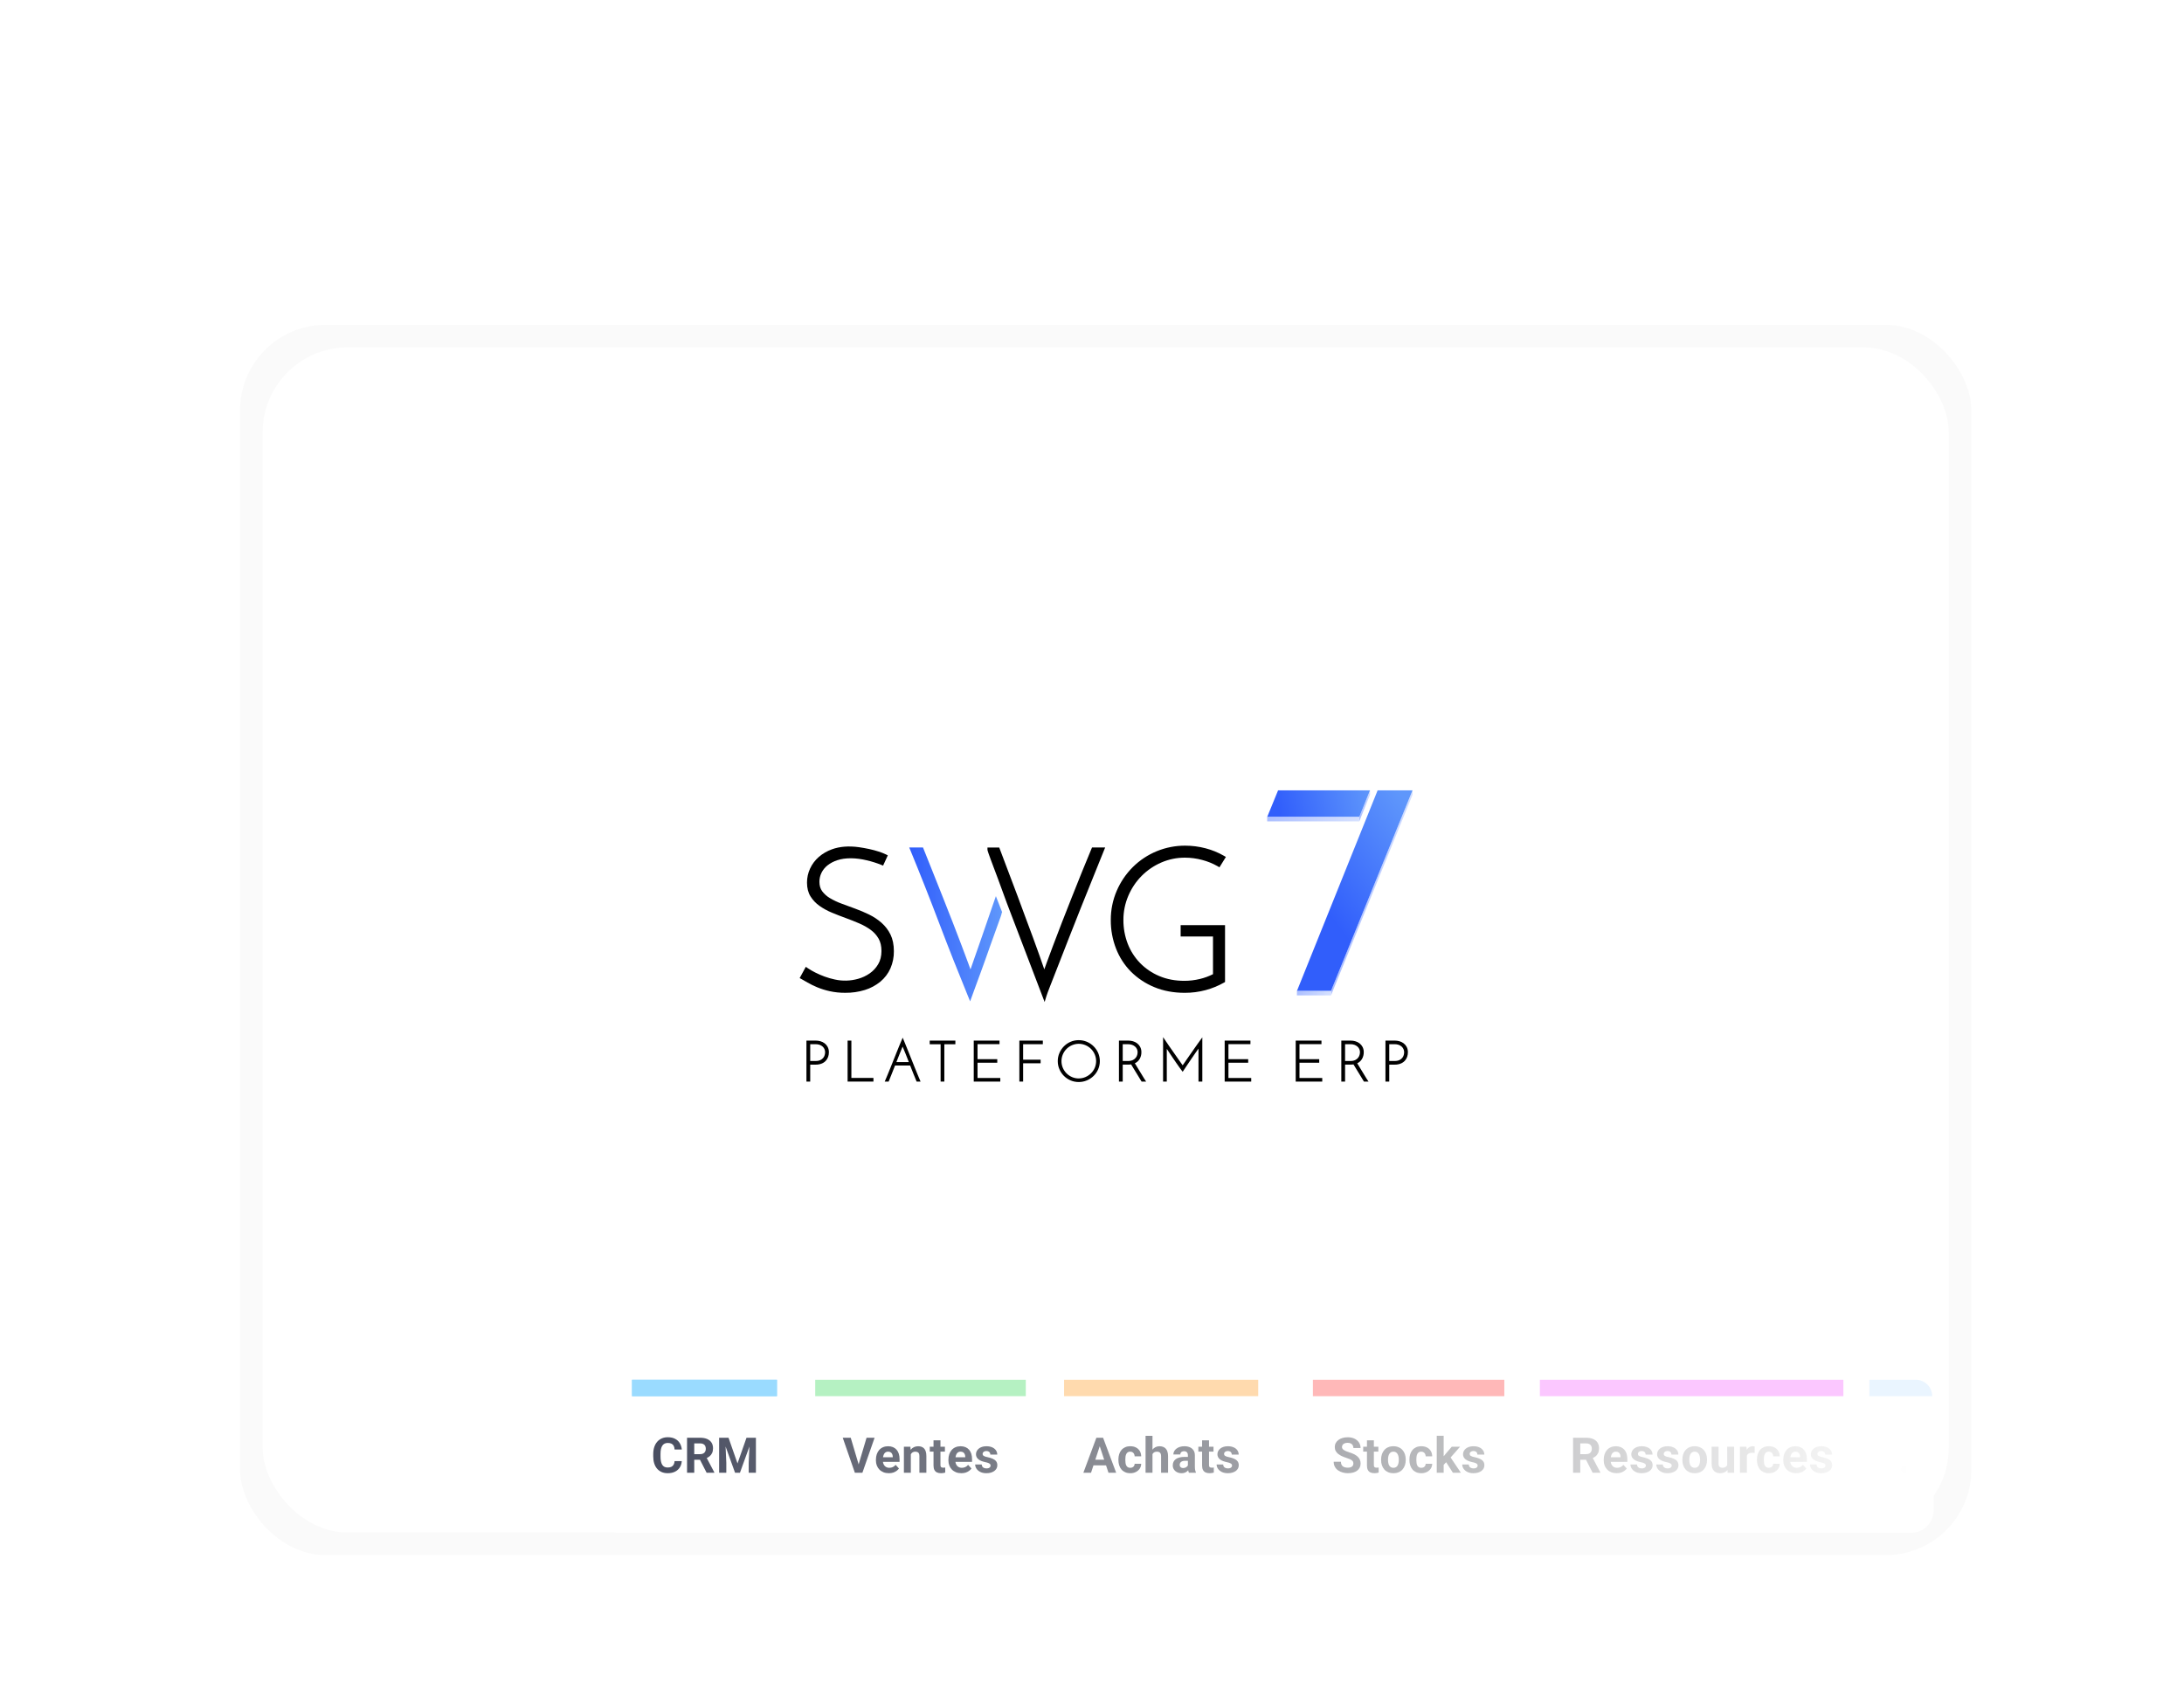 <svg width="772" height="595" viewBox="0 0 772 595" fill="none" xmlns="http://www.w3.org/2000/svg">
<g filter="url(#filter0_ddddii_2543_10509)">
<rect x="80" y="30" width="612" height="435" rx="30.273" fill="#FAFAFA"/>
<rect x="88" y="38" width="596" height="419" rx="30" fill="white"/>
<rect x="206" y="403" width="472.651" height="54.128" rx="8" fill="white"/>
<rect x="218.565" y="403" width="51.228" height="5.799" fill="#9ADBFF"/>
<rect x="218.565" y="403" width="51.228" height="5.799" fill="#9ADBFF"/>
<rect opacity="0.9" x="283.325" y="403" width="74.426" height="5.799" fill="#ADF0BC"/>
<rect opacity="0.8" x="371.283" y="403" width="68.626" height="5.799" fill="#FFD19A"/>
<rect opacity="0.7" x="459.24" y="403" width="67.66" height="5.799" fill="#FF9A9A"/>
<path opacity="0.6" d="M539.465 403H646.754V408.799H539.465V403Z" fill="#F8A2FF"/>
<path opacity="0.3" d="M655.929 403H672.361C675.563 403 678.16 405.596 678.16 408.799H655.929V403Z" fill="#B9DDFF"/>
<path d="M233.606 431.763H236.146C236.095 432.595 235.865 433.334 235.458 433.98C235.055 434.625 234.492 435.129 233.767 435.492C233.048 435.854 232.181 436.036 231.168 436.036C230.375 436.036 229.664 435.9 229.035 435.628C228.407 435.35 227.869 434.954 227.421 434.439C226.979 433.923 226.642 433.3 226.41 432.57C226.178 431.839 226.062 431.021 226.062 430.114V429.256C226.062 428.35 226.181 427.532 226.419 426.801C226.662 426.065 227.008 425.439 227.455 424.924C227.908 424.409 228.449 424.012 229.078 423.735C229.706 423.457 230.409 423.318 231.185 423.318C232.215 423.318 233.085 423.505 233.793 423.879C234.506 424.253 235.058 424.768 235.449 425.425C235.846 426.082 236.083 426.83 236.163 427.668H233.614C233.586 427.169 233.487 426.748 233.317 426.402C233.147 426.051 232.889 425.788 232.544 425.612C232.204 425.431 231.751 425.34 231.185 425.34C230.76 425.34 230.389 425.419 230.072 425.578C229.754 425.737 229.488 425.977 229.273 426.3C229.058 426.623 228.896 427.031 228.789 427.523C228.687 428.01 228.636 428.583 228.636 429.239V430.114C228.636 430.754 228.684 431.318 228.78 431.805C228.877 432.286 229.024 432.694 229.222 433.028C229.426 433.357 229.687 433.606 230.004 433.776C230.326 433.94 230.714 434.022 231.168 434.022C231.7 434.022 232.139 433.937 232.484 433.767C232.83 433.598 233.093 433.345 233.274 433.011C233.461 432.677 233.572 432.261 233.606 431.763Z" fill="url(#paint0_linear_2543_10509)"/>
<path d="M238.013 423.497H242.625C243.571 423.497 244.384 423.638 245.064 423.921C245.749 424.205 246.276 424.624 246.644 425.179C247.012 425.734 247.196 426.416 247.196 427.226C247.196 427.889 247.083 428.458 246.856 428.934C246.635 429.404 246.321 429.797 245.913 430.114C245.511 430.426 245.038 430.675 244.494 430.862L243.687 431.287H239.678L239.661 429.299H242.642C243.09 429.299 243.461 429.22 243.755 429.061C244.05 428.902 244.271 428.682 244.418 428.398C244.571 428.115 244.647 427.787 244.647 427.413C244.647 427.017 244.574 426.674 244.426 426.385C244.279 426.096 244.055 425.875 243.755 425.722C243.455 425.57 243.079 425.493 242.625 425.493H240.561V435.866H238.013V423.497ZM244.928 435.866L242.107 430.352L244.8 430.335L247.655 435.747V435.866H244.928Z" fill="url(#paint1_linear_2543_10509)"/>
<path d="M250.515 423.497H252.673L255.85 432.578L259.028 423.497H261.185L256.717 435.866H254.984L250.515 423.497ZM249.352 423.497H251.501L251.892 432.349V435.866H249.352V423.497ZM260.2 423.497H262.358V435.866H259.809V432.349L260.2 423.497Z" fill="url(#paint2_linear_2543_10509)"/>
<path d="M298.555 433.283L301.469 423.497H304.307L299.999 435.866H298.131L298.555 433.283ZM295.871 423.497L298.776 433.283L299.218 435.866H297.332L293.05 423.497H295.871Z" fill="url(#paint3_linear_2543_10509)"/>
<path d="M309.359 436.036C308.646 436.036 308.006 435.922 307.439 435.696C306.873 435.464 306.391 435.144 305.995 434.736C305.604 434.328 305.304 433.855 305.095 433.317C304.885 432.773 304.78 432.196 304.78 431.584V431.244C304.78 430.548 304.879 429.911 305.078 429.333C305.276 428.755 305.559 428.254 305.927 427.829C306.301 427.405 306.754 427.079 307.286 426.852C307.819 426.62 308.419 426.504 309.087 426.504C309.739 426.504 310.316 426.612 310.82 426.827C311.324 427.042 311.746 427.348 312.086 427.744C312.432 428.141 312.692 428.616 312.868 429.172C313.043 429.721 313.131 430.333 313.131 431.006V432.026H305.825V430.395H310.727V430.208C310.727 429.868 310.665 429.565 310.54 429.299C310.421 429.027 310.24 428.812 309.996 428.653C309.753 428.495 309.441 428.415 309.062 428.415C308.739 428.415 308.461 428.486 308.229 428.628C307.997 428.769 307.807 428.968 307.66 429.222C307.518 429.477 307.411 429.777 307.337 430.123C307.269 430.463 307.235 430.837 307.235 431.244V431.584C307.235 431.952 307.286 432.292 307.388 432.604C307.496 432.915 307.646 433.184 307.838 433.411C308.037 433.637 308.275 433.813 308.552 433.937C308.835 434.062 309.155 434.124 309.512 434.124C309.954 434.124 310.364 434.039 310.744 433.869C311.129 433.694 311.46 433.43 311.738 433.079L312.927 434.371C312.735 434.648 312.471 434.914 312.137 435.169C311.809 435.424 311.412 435.634 310.948 435.798C310.483 435.956 309.954 436.036 309.359 436.036Z" fill="url(#paint4_linear_2543_10509)"/>
<path d="M317.113 428.636V435.866H314.667V426.674H316.96L317.113 428.636ZM316.756 430.947H316.094C316.094 430.267 316.182 429.656 316.357 429.112C316.533 428.563 316.779 428.095 317.096 427.71C317.413 427.32 317.79 427.022 318.226 426.818C318.668 426.609 319.161 426.504 319.704 426.504C320.135 426.504 320.528 426.566 320.885 426.691C321.242 426.816 321.548 427.014 321.803 427.286C322.063 427.557 322.261 427.917 322.397 428.364C322.539 428.812 322.61 429.358 322.61 430.004V435.866H320.146V429.996C320.146 429.588 320.089 429.271 319.976 429.044C319.863 428.818 319.696 428.659 319.475 428.568C319.26 428.472 318.993 428.424 318.676 428.424C318.348 428.424 318.062 428.489 317.818 428.619C317.58 428.75 317.382 428.931 317.224 429.163C317.071 429.39 316.955 429.656 316.875 429.962C316.796 430.267 316.756 430.596 316.756 430.947Z" fill="url(#paint5_linear_2543_10509)"/>
<path d="M329.166 426.674V428.407H323.814V426.674H329.166ZM325.139 424.406H327.586V433.096C327.586 433.362 327.62 433.566 327.688 433.708C327.761 433.85 327.869 433.949 328.01 434.005C328.152 434.056 328.33 434.082 328.546 434.082C328.699 434.082 328.834 434.076 328.953 434.065C329.078 434.048 329.183 434.031 329.268 434.014L329.276 435.815C329.067 435.883 328.84 435.937 328.597 435.976C328.353 436.016 328.084 436.036 327.79 436.036C327.252 436.036 326.781 435.948 326.379 435.772C325.983 435.591 325.677 435.302 325.462 434.906C325.247 434.509 325.139 433.988 325.139 433.343V424.406Z" fill="url(#paint6_linear_2543_10509)"/>
<path d="M334.983 436.036C334.269 436.036 333.629 435.922 333.063 435.696C332.497 435.464 332.015 435.144 331.619 434.736C331.228 434.328 330.928 433.855 330.718 433.317C330.509 432.773 330.404 432.196 330.404 431.584V431.244C330.404 430.548 330.503 429.911 330.701 429.333C330.9 428.755 331.183 428.254 331.551 427.829C331.925 427.405 332.378 427.079 332.91 426.852C333.442 426.62 334.043 426.504 334.711 426.504C335.362 426.504 335.94 426.612 336.444 426.827C336.948 427.042 337.37 427.348 337.71 427.744C338.055 428.141 338.316 428.616 338.491 429.172C338.667 429.721 338.755 430.333 338.755 431.006V432.026H331.449V430.395H336.351V430.208C336.351 429.868 336.288 429.565 336.164 429.299C336.045 429.027 335.864 428.812 335.62 428.653C335.377 428.495 335.065 428.415 334.686 428.415C334.363 428.415 334.085 428.486 333.853 428.628C333.621 428.769 333.431 428.968 333.284 429.222C333.142 429.477 333.035 429.777 332.961 430.123C332.893 430.463 332.859 430.837 332.859 431.244V431.584C332.859 431.952 332.91 432.292 333.012 432.604C333.12 432.915 333.27 433.184 333.462 433.411C333.661 433.637 333.898 433.813 334.176 433.937C334.459 434.062 334.779 434.124 335.136 434.124C335.578 434.124 335.988 434.039 336.368 433.869C336.753 433.694 337.084 433.43 337.362 433.079L338.551 434.371C338.358 434.648 338.095 434.914 337.761 435.169C337.432 435.424 337.036 435.634 336.572 435.798C336.107 435.956 335.578 436.036 334.983 436.036Z" fill="url(#paint7_linear_2543_10509)"/>
<path d="M345.311 433.326C345.311 433.15 345.26 432.992 345.158 432.85C345.056 432.708 344.866 432.578 344.589 432.459C344.317 432.335 343.923 432.221 343.408 432.119C342.944 432.017 342.51 431.89 342.108 431.737C341.712 431.578 341.366 431.389 341.072 431.168C340.783 430.947 340.557 430.686 340.392 430.386C340.228 430.08 340.146 429.732 340.146 429.341C340.146 428.956 340.228 428.594 340.392 428.254C340.562 427.914 340.803 427.614 341.114 427.354C341.432 427.087 341.817 426.881 342.27 426.733C342.728 426.58 343.244 426.504 343.816 426.504C344.614 426.504 345.3 426.631 345.872 426.886C346.449 427.141 346.891 427.492 347.197 427.94C347.508 428.381 347.664 428.885 347.664 429.452H345.218C345.218 429.214 345.167 429.002 345.065 428.815C344.968 428.622 344.815 428.472 344.606 428.364C344.402 428.251 344.136 428.195 343.807 428.195C343.536 428.195 343.3 428.243 343.102 428.339C342.904 428.43 342.751 428.554 342.644 428.713C342.542 428.866 342.491 429.036 342.491 429.222C342.491 429.364 342.519 429.491 342.576 429.605C342.638 429.712 342.737 429.811 342.873 429.902C343.009 429.993 343.184 430.078 343.4 430.157C343.62 430.231 343.892 430.299 344.215 430.361C344.878 430.497 345.47 430.675 345.991 430.896C346.512 431.111 346.925 431.406 347.231 431.78C347.537 432.148 347.69 432.632 347.69 433.232C347.69 433.64 347.599 434.014 347.418 434.354C347.237 434.693 346.976 434.991 346.636 435.246C346.296 435.495 345.889 435.69 345.413 435.832C344.943 435.968 344.413 436.036 343.824 436.036C342.969 436.036 342.244 435.883 341.65 435.577C341.061 435.271 340.613 434.883 340.307 434.413C340.007 433.937 339.857 433.45 339.857 432.952H342.176C342.188 433.286 342.273 433.555 342.431 433.759C342.595 433.963 342.802 434.11 343.051 434.201C343.306 434.291 343.581 434.337 343.875 434.337C344.192 434.337 344.456 434.294 344.665 434.209C344.875 434.119 345.034 434 345.141 433.852C345.254 433.699 345.311 433.524 345.311 433.326Z" fill="url(#paint8_linear_2543_10509)"/>
<path d="M384.182 425.612L380.818 435.866H378.108L382.704 423.497H384.429L384.182 425.612ZM386.977 435.866L383.605 425.612L383.333 423.497H385.074L389.696 435.866H386.977ZM386.824 431.261V433.258H380.291V431.261H386.824Z" fill="url(#paint9_linear_2543_10509)"/>
<path d="M394.68 434.124C394.98 434.124 395.247 434.068 395.479 433.954C395.711 433.835 395.892 433.671 396.023 433.462C396.158 433.246 396.229 432.994 396.235 432.706H398.537C398.531 433.351 398.359 433.926 398.019 434.43C397.679 434.928 397.223 435.322 396.651 435.611C396.079 435.894 395.439 436.036 394.731 436.036C394.018 436.036 393.395 435.917 392.862 435.679C392.336 435.441 391.897 435.112 391.546 434.693C391.194 434.269 390.931 433.776 390.755 433.215C390.58 432.649 390.492 432.043 390.492 431.397V431.151C390.492 430.5 390.58 429.894 390.755 429.333C390.931 428.767 391.194 428.274 391.546 427.855C391.897 427.43 392.336 427.099 392.862 426.861C393.389 426.623 394.006 426.504 394.714 426.504C395.467 426.504 396.127 426.648 396.694 426.937C397.266 427.226 397.713 427.64 398.036 428.178C398.364 428.71 398.531 429.341 398.537 430.072H396.235C396.229 429.766 396.164 429.489 396.039 429.239C395.921 428.99 395.745 428.792 395.513 428.645C395.286 428.492 395.006 428.415 394.672 428.415C394.315 428.415 394.023 428.492 393.797 428.645C393.57 428.792 393.395 428.996 393.27 429.256C393.145 429.511 393.058 429.803 393.007 430.131C392.961 430.454 392.939 430.794 392.939 431.151V431.397C392.939 431.754 392.961 432.097 393.007 432.425C393.052 432.754 393.137 433.045 393.262 433.3C393.392 433.555 393.57 433.756 393.797 433.903C394.023 434.051 394.318 434.124 394.68 434.124Z" fill="url(#paint10_linear_2543_10509)"/>
<path d="M402.536 422.817V435.866H400.09V422.817H402.536ZM402.188 430.947H401.517C401.522 430.307 401.607 429.718 401.772 429.18C401.936 428.636 402.171 428.166 402.477 427.77C402.783 427.368 403.148 427.056 403.573 426.835C404.003 426.614 404.479 426.504 405 426.504C405.453 426.504 405.864 426.569 406.232 426.699C406.605 426.824 406.925 427.028 407.192 427.311C407.463 427.589 407.673 427.954 407.82 428.407C407.968 428.86 408.041 429.409 408.041 430.055V435.866H405.578V430.038C405.578 429.63 405.518 429.31 405.399 429.078C405.286 428.84 405.119 428.673 404.898 428.577C404.683 428.475 404.417 428.424 404.099 428.424C403.748 428.424 403.448 428.489 403.199 428.619C402.955 428.75 402.76 428.931 402.613 429.163C402.465 429.39 402.358 429.656 402.29 429.962C402.222 430.267 402.188 430.596 402.188 430.947Z" fill="url(#paint11_linear_2543_10509)"/>
<path d="M415.056 433.793V429.698C415.056 429.404 415.008 429.152 414.912 428.942C414.815 428.727 414.665 428.56 414.461 428.441C414.263 428.322 414.006 428.263 413.688 428.263C413.417 428.263 413.182 428.311 412.983 428.407C412.785 428.498 412.632 428.631 412.525 428.806C412.417 428.976 412.363 429.177 412.363 429.409H409.917C409.917 429.019 410.007 428.648 410.188 428.296C410.37 427.945 410.633 427.637 410.978 427.371C411.324 427.099 411.734 426.886 412.21 426.733C412.692 426.58 413.23 426.504 413.824 426.504C414.538 426.504 415.172 426.623 415.727 426.861C416.282 427.099 416.718 427.455 417.036 427.931C417.358 428.407 417.52 429.002 417.52 429.715V433.648C417.52 434.153 417.551 434.566 417.613 434.889C417.675 435.206 417.766 435.483 417.885 435.721V435.866H415.413C415.294 435.617 415.203 435.305 415.141 434.931C415.084 434.552 415.056 434.172 415.056 433.793ZM415.379 430.267L415.396 431.652H414.028C413.705 431.652 413.425 431.689 413.187 431.763C412.949 431.836 412.754 431.941 412.601 432.077C412.448 432.207 412.335 432.36 412.261 432.536C412.193 432.711 412.159 432.904 412.159 433.113C412.159 433.323 412.207 433.513 412.304 433.682C412.4 433.847 412.539 433.977 412.72 434.073C412.901 434.164 413.114 434.209 413.357 434.209C413.725 434.209 414.045 434.136 414.317 433.988C414.589 433.841 414.798 433.66 414.946 433.445C415.099 433.229 415.178 433.025 415.184 432.833L415.829 433.869C415.739 434.102 415.614 434.342 415.455 434.591C415.302 434.841 415.107 435.076 414.869 435.297C414.631 435.512 414.345 435.69 414.011 435.832C413.677 435.968 413.281 436.036 412.822 436.036C412.239 436.036 411.709 435.92 411.233 435.687C410.763 435.449 410.389 435.124 410.112 434.71C409.84 434.291 409.704 433.816 409.704 433.283C409.704 432.802 409.795 432.374 409.976 432C410.157 431.627 410.423 431.312 410.775 431.057C411.131 430.797 411.576 430.602 412.108 430.471C412.641 430.335 413.258 430.267 413.96 430.267H415.379Z" fill="url(#paint12_linear_2543_10509)"/>
<path d="M424.101 426.674V428.407H418.749V426.674H424.101ZM420.075 424.406H422.521V433.096C422.521 433.362 422.555 433.566 422.623 433.708C422.697 433.85 422.805 433.949 422.946 434.005C423.088 434.056 423.266 434.082 423.481 434.082C423.634 434.082 423.77 434.076 423.889 434.065C424.014 434.048 424.118 434.031 424.203 434.014L424.212 435.815C424.002 435.883 423.776 435.937 423.532 435.976C423.289 436.016 423.02 436.036 422.725 436.036C422.187 436.036 421.717 435.948 421.315 435.772C420.919 435.591 420.613 435.302 420.398 434.906C420.182 434.509 420.075 433.988 420.075 433.343V424.406Z" fill="url(#paint13_linear_2543_10509)"/>
<path d="M430.658 433.326C430.658 433.15 430.607 432.992 430.505 432.85C430.403 432.708 430.213 432.578 429.936 432.459C429.664 432.335 429.27 432.221 428.755 432.119C428.29 432.017 427.857 431.89 427.455 431.737C427.059 431.578 426.713 431.389 426.419 431.168C426.13 430.947 425.903 430.686 425.739 430.386C425.575 430.08 425.493 429.732 425.493 429.341C425.493 428.956 425.575 428.594 425.739 428.254C425.909 427.914 426.15 427.614 426.461 427.354C426.778 427.087 427.163 426.881 427.616 426.733C428.075 426.58 428.59 426.504 429.163 426.504C429.961 426.504 430.646 426.631 431.218 426.886C431.796 427.141 432.238 427.492 432.544 427.94C432.855 428.381 433.011 428.885 433.011 429.452H430.564C430.564 429.214 430.513 429.002 430.411 428.815C430.315 428.622 430.162 428.472 429.953 428.364C429.749 428.251 429.482 428.195 429.154 428.195C428.882 428.195 428.647 428.243 428.449 428.339C428.251 428.43 428.098 428.554 427.99 428.713C427.888 428.866 427.837 429.036 427.837 429.222C427.837 429.364 427.866 429.491 427.922 429.605C427.985 429.712 428.084 429.811 428.22 429.902C428.355 429.993 428.531 430.078 428.746 430.157C428.967 430.231 429.239 430.299 429.562 430.361C430.224 430.497 430.816 430.675 431.337 430.896C431.858 431.111 432.272 431.406 432.578 431.78C432.883 432.148 433.036 432.632 433.036 433.232C433.036 433.64 432.946 434.014 432.764 434.354C432.583 434.693 432.323 434.991 431.983 435.246C431.643 435.495 431.235 435.69 430.76 435.832C430.29 435.968 429.76 436.036 429.171 436.036C428.316 436.036 427.591 435.883 426.996 435.577C426.407 435.271 425.96 434.883 425.654 434.413C425.354 433.937 425.204 433.45 425.204 432.952H427.523C427.534 433.286 427.619 433.555 427.778 433.759C427.942 433.963 428.149 434.11 428.398 434.201C428.653 434.291 428.927 434.337 429.222 434.337C429.539 434.337 429.802 434.294 430.012 434.209C430.222 434.119 430.38 434 430.488 433.852C430.601 433.699 430.658 433.524 430.658 433.326Z" fill="url(#paint14_linear_2543_10509)"/>
<path d="M473.55 432.629C473.55 432.408 473.516 432.21 473.448 432.034C473.386 431.853 473.267 431.689 473.091 431.542C472.916 431.389 472.669 431.239 472.352 431.091C472.035 430.944 471.624 430.791 471.12 430.633C470.56 430.451 470.027 430.248 469.523 430.021C469.025 429.794 468.583 429.531 468.198 429.231C467.819 428.925 467.518 428.571 467.298 428.169C467.082 427.767 466.975 427.3 466.975 426.767C466.975 426.252 467.088 425.785 467.314 425.366C467.541 424.941 467.858 424.578 468.266 424.278C468.674 423.972 469.155 423.737 469.71 423.573C470.271 423.409 470.885 423.327 471.554 423.327C472.465 423.327 473.261 423.491 473.941 423.82C474.62 424.148 475.147 424.598 475.521 425.17C475.9 425.742 476.09 426.396 476.09 427.133H473.558C473.558 426.77 473.482 426.453 473.329 426.181C473.182 425.904 472.955 425.686 472.649 425.527C472.349 425.368 471.97 425.289 471.511 425.289C471.069 425.289 470.701 425.357 470.407 425.493C470.112 425.623 469.891 425.802 469.744 426.028C469.597 426.249 469.523 426.498 469.523 426.776C469.523 426.985 469.574 427.175 469.676 427.345C469.784 427.515 469.942 427.674 470.152 427.821C470.361 427.968 470.619 428.107 470.925 428.237C471.231 428.367 471.585 428.495 471.987 428.619C472.661 428.823 473.253 429.053 473.762 429.307C474.278 429.562 474.708 429.848 475.054 430.165C475.399 430.483 475.66 430.842 475.835 431.244C476.011 431.646 476.099 432.102 476.099 432.612C476.099 433.15 475.994 433.631 475.784 434.056C475.575 434.481 475.272 434.841 474.875 435.135C474.479 435.43 474.006 435.653 473.457 435.806C472.907 435.959 472.293 436.036 471.613 436.036C471.001 436.036 470.398 435.956 469.804 435.798C469.209 435.634 468.668 435.387 468.181 435.059C467.7 434.73 467.314 434.311 467.026 433.801C466.737 433.292 466.592 432.689 466.592 431.992H469.149C469.149 432.377 469.209 432.703 469.328 432.969C469.447 433.235 469.614 433.45 469.829 433.614C470.05 433.779 470.31 433.898 470.611 433.971C470.916 434.045 471.251 434.082 471.613 434.082C472.055 434.082 472.417 434.019 472.7 433.895C472.989 433.77 473.202 433.598 473.338 433.377C473.479 433.156 473.55 432.907 473.55 432.629Z" fill="url(#paint15_linear_2543_10509)"/>
<path d="M482.374 426.674V428.407H477.022V426.674H482.374ZM478.348 424.406H480.794V433.096C480.794 433.362 480.828 433.566 480.896 433.708C480.97 433.85 481.077 433.949 481.219 434.005C481.361 434.056 481.539 434.082 481.754 434.082C481.907 434.082 482.043 434.076 482.162 434.065C482.287 434.048 482.391 434.031 482.476 434.014L482.485 435.815C482.275 435.883 482.049 435.937 481.805 435.976C481.562 436.016 481.293 436.036 480.998 436.036C480.46 436.036 479.99 435.948 479.588 435.772C479.192 435.591 478.886 435.302 478.671 434.906C478.455 434.509 478.348 433.988 478.348 433.343V424.406Z" fill="url(#paint16_linear_2543_10509)"/>
<path d="M483.349 431.363V431.185C483.349 430.511 483.446 429.891 483.638 429.324C483.831 428.752 484.111 428.257 484.479 427.838C484.847 427.419 485.3 427.093 485.838 426.861C486.376 426.623 486.994 426.504 487.69 426.504C488.387 426.504 489.007 426.623 489.551 426.861C490.094 427.093 490.55 427.419 490.919 427.838C491.292 428.257 491.575 428.752 491.768 429.324C491.961 429.891 492.057 430.511 492.057 431.185V431.363C492.057 432.032 491.961 432.652 491.768 433.224C491.575 433.79 491.292 434.286 490.919 434.71C490.55 435.129 490.097 435.455 489.559 435.687C489.021 435.92 488.404 436.036 487.707 436.036C487.011 436.036 486.391 435.92 485.847 435.687C485.309 435.455 484.853 435.129 484.479 434.71C484.111 434.286 483.831 433.79 483.638 433.224C483.446 432.652 483.349 432.032 483.349 431.363ZM485.796 431.185V431.363C485.796 431.748 485.83 432.108 485.898 432.442C485.966 432.776 486.073 433.071 486.221 433.326C486.374 433.575 486.572 433.77 486.815 433.912C487.059 434.053 487.356 434.124 487.707 434.124C488.047 434.124 488.339 434.053 488.582 433.912C488.826 433.77 489.021 433.575 489.168 433.326C489.316 433.071 489.423 432.776 489.491 432.442C489.565 432.108 489.602 431.748 489.602 431.363V431.185C489.602 430.811 489.565 430.46 489.491 430.131C489.423 429.797 489.313 429.503 489.16 429.248C489.013 428.987 488.817 428.784 488.574 428.636C488.33 428.489 488.036 428.415 487.69 428.415C487.345 428.415 487.05 428.489 486.807 428.636C486.569 428.784 486.374 428.987 486.221 429.248C486.073 429.503 485.966 429.797 485.898 430.131C485.83 430.46 485.796 430.811 485.796 431.185Z" fill="url(#paint17_linear_2543_10509)"/>
<path d="M497.551 434.124C497.851 434.124 498.118 434.068 498.35 433.954C498.582 433.835 498.763 433.671 498.893 433.462C499.029 433.246 499.1 432.994 499.106 432.706H501.408C501.402 433.351 501.23 433.926 500.89 434.43C500.55 434.928 500.094 435.322 499.522 435.611C498.95 435.894 498.31 436.036 497.602 436.036C496.889 436.036 496.266 435.917 495.733 435.679C495.207 435.441 494.768 435.112 494.416 434.693C494.065 434.269 493.802 433.776 493.626 433.215C493.451 432.649 493.363 432.043 493.363 431.397V431.151C493.363 430.5 493.451 429.894 493.626 429.333C493.802 428.767 494.065 428.274 494.416 427.855C494.768 427.43 495.207 427.099 495.733 426.861C496.26 426.623 496.877 426.504 497.585 426.504C498.338 426.504 498.998 426.648 499.565 426.937C500.137 427.226 500.584 427.64 500.907 428.178C501.235 428.71 501.402 429.341 501.408 430.072H499.106C499.1 429.766 499.035 429.489 498.91 429.239C498.792 428.99 498.616 428.792 498.384 428.645C498.157 428.492 497.877 428.415 497.543 428.415C497.186 428.415 496.894 428.492 496.668 428.645C496.441 428.792 496.266 428.996 496.141 429.256C496.016 429.511 495.929 429.803 495.878 430.131C495.832 430.454 495.81 430.794 495.81 431.151V431.397C495.81 431.754 495.832 432.097 495.878 432.425C495.923 432.754 496.008 433.045 496.133 433.3C496.263 433.555 496.441 433.756 496.668 433.903C496.894 434.051 497.189 434.124 497.551 434.124Z" fill="url(#paint18_linear_2543_10509)"/>
<path d="M505.467 422.809V435.866H503.02V422.809H505.467ZM511.26 426.674L507.268 431.227L505.127 433.394L504.235 431.627L505.934 429.469L508.321 426.674H511.26ZM508.72 435.866L506.002 431.618L507.692 430.14L511.541 435.866H508.72Z" fill="url(#paint19_linear_2543_10509)"/>
<path d="M517.477 433.326C517.477 433.15 517.426 432.992 517.324 432.85C517.222 432.708 517.032 432.578 516.755 432.459C516.483 432.335 516.089 432.221 515.574 432.119C515.109 432.017 514.676 431.89 514.274 431.737C513.878 431.578 513.532 431.389 513.238 431.168C512.949 430.947 512.722 430.686 512.558 430.386C512.394 430.08 512.312 429.732 512.312 429.341C512.312 428.956 512.394 428.594 512.558 428.254C512.728 427.914 512.969 427.614 513.28 427.354C513.597 427.087 513.982 426.881 514.436 426.733C514.894 426.58 515.41 426.504 515.982 426.504C516.78 426.504 517.465 426.631 518.038 426.886C518.615 427.141 519.057 427.492 519.363 427.94C519.674 428.381 519.83 428.885 519.83 429.452H517.383C517.383 429.214 517.332 429.002 517.23 428.815C517.134 428.622 516.981 428.472 516.772 428.364C516.568 428.251 516.302 428.195 515.973 428.195C515.701 428.195 515.466 428.243 515.268 428.339C515.07 428.43 514.917 428.554 514.809 428.713C514.707 428.866 514.656 429.036 514.656 429.222C514.656 429.364 514.685 429.491 514.741 429.605C514.804 429.712 514.903 429.811 515.039 429.902C515.175 429.993 515.35 430.078 515.565 430.157C515.786 430.231 516.058 430.299 516.381 430.361C517.044 430.497 517.635 430.675 518.156 430.896C518.677 431.111 519.091 431.406 519.397 431.78C519.703 432.148 519.855 432.632 519.855 433.232C519.855 433.64 519.765 434.014 519.584 434.354C519.402 434.693 519.142 434.991 518.802 435.246C518.462 435.495 518.054 435.69 517.579 435.832C517.109 435.968 516.579 436.036 515.99 436.036C515.135 436.036 514.41 435.883 513.815 435.577C513.226 435.271 512.779 434.883 512.473 434.413C512.173 433.937 512.023 433.45 512.023 432.952H514.342C514.353 433.286 514.438 433.555 514.597 433.759C514.761 433.963 514.968 434.11 515.217 434.201C515.472 434.291 515.747 434.337 516.041 434.337C516.358 434.337 516.622 434.294 516.831 434.209C517.041 434.119 517.199 434 517.307 433.852C517.42 433.699 517.477 433.524 517.477 433.326Z" fill="url(#paint20_linear_2543_10509)"/>
<path d="M551.202 423.497H555.815C556.761 423.497 557.573 423.638 558.253 423.921C558.938 424.205 559.465 424.624 559.833 425.179C560.201 425.734 560.385 426.416 560.385 427.226C560.385 427.889 560.272 428.458 560.045 428.934C559.824 429.404 559.51 429.797 559.102 430.114C558.7 430.426 558.227 430.675 557.684 430.862L556.877 431.287H552.867L552.85 429.299H555.832C556.279 429.299 556.65 429.22 556.945 429.061C557.239 428.902 557.46 428.682 557.607 428.398C557.76 428.115 557.837 427.787 557.837 427.413C557.837 427.017 557.763 426.674 557.616 426.385C557.468 426.096 557.245 425.875 556.945 425.722C556.644 425.57 556.268 425.493 555.815 425.493H553.75V435.866H551.202V423.497ZM558.117 435.866L555.297 430.352L557.99 430.335L560.844 435.747V435.866H558.117Z" fill="url(#paint21_linear_2543_10509)"/>
<path d="M566.619 436.036C565.905 436.036 565.265 435.922 564.699 435.696C564.132 435.464 563.651 435.144 563.254 434.736C562.864 434.328 562.564 433.855 562.354 433.317C562.144 432.773 562.04 432.196 562.04 431.584V431.244C562.04 430.548 562.139 429.911 562.337 429.333C562.535 428.755 562.818 428.254 563.187 427.829C563.56 427.405 564.013 427.079 564.546 426.852C565.078 426.62 565.678 426.504 566.347 426.504C566.998 426.504 567.576 426.612 568.08 426.827C568.584 427.042 569.006 427.348 569.346 427.744C569.691 428.141 569.952 428.616 570.127 429.172C570.303 429.721 570.39 430.333 570.39 431.006V432.026H563.085V430.395H567.986V430.208C567.986 429.868 567.924 429.565 567.799 429.299C567.68 429.027 567.499 428.812 567.256 428.653C567.012 428.495 566.701 428.415 566.321 428.415C565.998 428.415 565.721 428.486 565.489 428.628C565.257 428.769 565.067 428.968 564.92 429.222C564.778 429.477 564.67 429.777 564.597 430.123C564.529 430.463 564.495 430.837 564.495 431.244V431.584C564.495 431.952 564.546 432.292 564.648 432.604C564.755 432.915 564.905 433.184 565.098 433.411C565.296 433.637 565.534 433.813 565.812 433.937C566.095 434.062 566.415 434.124 566.771 434.124C567.213 434.124 567.624 434.039 568.003 433.869C568.388 433.694 568.72 433.43 568.997 433.079L570.187 434.371C569.994 434.648 569.731 434.914 569.397 435.169C569.068 435.424 568.672 435.634 568.207 435.798C567.743 435.956 567.213 436.036 566.619 436.036Z" fill="url(#paint22_linear_2543_10509)"/>
<path d="M576.947 433.326C576.947 433.15 576.896 432.992 576.794 432.85C576.692 432.708 576.502 432.578 576.225 432.459C575.953 432.335 575.559 432.221 575.044 432.119C574.579 432.017 574.146 431.89 573.744 431.737C573.348 431.578 573.002 431.389 572.708 431.168C572.419 430.947 572.192 430.686 572.028 430.386C571.864 430.08 571.782 429.732 571.782 429.341C571.782 428.956 571.864 428.594 572.028 428.254C572.198 427.914 572.439 427.614 572.75 427.354C573.067 427.087 573.452 426.881 573.905 426.733C574.364 426.58 574.879 426.504 575.452 426.504C576.25 426.504 576.935 426.631 577.507 426.886C578.085 427.141 578.527 427.492 578.833 427.94C579.144 428.381 579.3 428.885 579.3 429.452H576.853C576.853 429.214 576.802 429.002 576.7 428.815C576.604 428.622 576.451 428.472 576.242 428.364C576.038 428.251 575.771 428.195 575.443 428.195C575.171 428.195 574.936 428.243 574.738 428.339C574.54 428.43 574.387 428.554 574.279 428.713C574.177 428.866 574.126 429.036 574.126 429.222C574.126 429.364 574.155 429.491 574.211 429.605C574.273 429.712 574.373 429.811 574.509 429.902C574.644 429.993 574.82 430.078 575.035 430.157C575.256 430.231 575.528 430.299 575.851 430.361C576.513 430.497 577.105 430.675 577.626 430.896C578.147 431.111 578.561 431.406 578.867 431.78C579.172 432.148 579.325 432.632 579.325 433.232C579.325 433.64 579.235 434.014 579.053 434.354C578.872 434.693 578.612 434.991 578.272 435.246C577.932 435.495 577.524 435.69 577.049 435.832C576.579 435.968 576.049 436.036 575.46 436.036C574.605 436.036 573.88 435.883 573.285 435.577C572.696 435.271 572.249 434.883 571.943 434.413C571.643 433.937 571.493 433.45 571.493 432.952H573.812C573.823 433.286 573.908 433.555 574.067 433.759C574.231 433.963 574.438 434.11 574.687 434.201C574.942 434.291 575.216 434.337 575.511 434.337C575.828 434.337 576.091 434.294 576.301 434.209C576.511 434.119 576.669 434 576.777 433.852C576.89 433.699 576.947 433.524 576.947 433.326Z" fill="url(#paint23_linear_2543_10509)"/>
<path d="M586.077 433.326C586.077 433.15 586.026 432.992 585.924 432.85C585.822 432.708 585.632 432.578 585.355 432.459C585.083 432.335 584.689 432.221 584.174 432.119C583.71 432.017 583.276 431.89 582.874 431.737C582.478 431.578 582.132 431.389 581.838 431.168C581.549 430.947 581.322 430.686 581.158 430.386C580.994 430.08 580.912 429.732 580.912 429.341C580.912 428.956 580.994 428.594 581.158 428.254C581.328 427.914 581.569 427.614 581.88 427.354C582.197 427.087 582.583 426.881 583.036 426.733C583.494 426.58 584.01 426.504 584.582 426.504C585.38 426.504 586.066 426.631 586.638 426.886C587.215 427.141 587.657 427.492 587.963 427.94C588.274 428.381 588.43 428.885 588.43 429.452H585.983C585.983 429.214 585.933 429.002 585.831 428.815C585.734 428.622 585.581 428.472 585.372 428.364C585.168 428.251 584.902 428.195 584.573 428.195C584.301 428.195 584.066 428.243 583.868 428.339C583.67 428.43 583.517 428.554 583.409 428.713C583.307 428.866 583.257 429.036 583.257 429.222C583.257 429.364 583.285 429.491 583.341 429.605C583.404 429.712 583.503 429.811 583.639 429.902C583.775 429.993 583.95 430.078 584.166 430.157C584.386 430.231 584.658 430.299 584.981 430.361C585.644 430.497 586.236 430.675 586.757 430.896C587.278 431.111 587.691 431.406 587.997 431.78C588.303 432.148 588.456 432.632 588.456 433.232C588.456 433.64 588.365 434.014 588.184 434.354C588.003 434.693 587.742 434.991 587.402 435.246C587.062 435.495 586.655 435.69 586.179 435.832C585.709 435.968 585.179 436.036 584.59 436.036C583.735 436.036 583.01 435.883 582.415 435.577C581.827 435.271 581.379 434.883 581.073 434.413C580.773 433.937 580.623 433.45 580.623 432.952H582.942C582.954 433.286 583.038 433.555 583.197 433.759C583.361 433.963 583.568 434.11 583.817 434.201C584.072 434.291 584.347 434.337 584.641 434.337C584.958 434.337 585.222 434.294 585.431 434.209C585.641 434.119 585.799 434 585.907 433.852C586.02 433.699 586.077 433.524 586.077 433.326Z" fill="url(#paint24_linear_2543_10509)"/>
<path d="M589.847 431.363V431.185C589.847 430.511 589.943 429.891 590.136 429.324C590.328 428.752 590.608 428.257 590.977 427.838C591.345 427.419 591.798 427.093 592.336 426.861C592.874 426.623 593.491 426.504 594.188 426.504C594.884 426.504 595.505 426.623 596.048 426.861C596.592 427.093 597.048 427.419 597.416 427.838C597.79 428.257 598.073 428.752 598.265 429.324C598.458 429.891 598.554 430.511 598.554 431.185V431.363C598.554 432.032 598.458 432.652 598.265 433.224C598.073 433.79 597.79 434.286 597.416 434.71C597.048 435.129 596.595 435.455 596.057 435.687C595.519 435.92 594.901 436.036 594.205 436.036C593.508 436.036 592.888 435.92 592.344 435.687C591.806 435.455 591.35 435.129 590.977 434.71C590.608 434.286 590.328 433.79 590.136 433.224C589.943 432.652 589.847 432.032 589.847 431.363ZM592.293 431.185V431.363C592.293 431.748 592.327 432.108 592.395 432.442C592.463 432.776 592.571 433.071 592.718 433.326C592.871 433.575 593.069 433.77 593.313 433.912C593.556 434.053 593.854 434.124 594.205 434.124C594.545 434.124 594.836 434.053 595.08 433.912C595.323 433.77 595.519 433.575 595.666 433.326C595.813 433.071 595.921 432.776 595.989 432.442C596.062 432.108 596.099 431.748 596.099 431.363V431.185C596.099 430.811 596.062 430.46 595.989 430.131C595.921 429.797 595.81 429.503 595.657 429.248C595.51 428.987 595.315 428.784 595.071 428.636C594.828 428.489 594.533 428.415 594.188 428.415C593.842 428.415 593.548 428.489 593.304 428.636C593.066 428.784 592.871 428.987 592.718 429.248C592.571 429.503 592.463 429.797 592.395 430.131C592.327 430.46 592.293 430.811 592.293 431.185Z" fill="url(#paint25_linear_2543_10509)"/>
<path d="M605.688 433.665V426.674H608.135V435.866H605.833L605.688 433.665ZM605.96 431.78L606.682 431.763C606.682 432.374 606.611 432.943 606.47 433.47C606.328 433.991 606.116 434.444 605.833 434.829C605.549 435.209 605.193 435.506 604.762 435.721C604.332 435.931 603.825 436.036 603.242 436.036C602.794 436.036 602.381 435.973 602.001 435.849C601.628 435.718 601.305 435.517 601.033 435.246C600.767 434.968 600.557 434.614 600.404 434.184C600.257 433.748 600.183 433.224 600.183 432.612V426.674H602.63V432.629C602.63 432.901 602.661 433.13 602.723 433.317C602.791 433.504 602.885 433.657 603.004 433.776C603.123 433.895 603.261 433.98 603.42 434.031C603.584 434.082 603.765 434.107 603.964 434.107C604.468 434.107 604.864 434.005 605.153 433.801C605.448 433.598 605.654 433.32 605.773 432.969C605.898 432.612 605.96 432.216 605.96 431.78Z" fill="url(#paint26_linear_2543_10509)"/>
<path d="M612.644 428.679V435.866H610.197V426.674H612.499L612.644 428.679ZM615.413 426.614L615.371 428.883C615.252 428.866 615.107 428.852 614.937 428.84C614.773 428.823 614.623 428.815 614.487 428.815C614.142 428.815 613.842 428.86 613.587 428.951C613.338 429.036 613.128 429.163 612.958 429.333C612.794 429.503 612.669 429.71 612.584 429.953C612.505 430.197 612.46 430.474 612.448 430.786L611.956 430.633C611.956 430.038 612.015 429.491 612.134 428.993C612.253 428.489 612.426 428.05 612.652 427.676C612.884 427.303 613.168 427.014 613.502 426.81C613.836 426.606 614.218 426.504 614.649 426.504C614.785 426.504 614.923 426.515 615.065 426.538C615.206 426.555 615.323 426.58 615.413 426.614Z" fill="url(#paint27_linear_2543_10509)"/>
<path d="M620.389 434.124C620.689 434.124 620.956 434.068 621.188 433.954C621.42 433.835 621.601 433.671 621.732 433.462C621.867 433.246 621.938 432.994 621.944 432.706H624.246C624.24 433.351 624.068 433.926 623.728 434.43C623.388 434.928 622.932 435.322 622.36 435.611C621.788 435.894 621.148 436.036 620.44 436.036C619.727 436.036 619.104 435.917 618.571 435.679C618.045 435.441 617.606 435.112 617.255 434.693C616.903 434.269 616.64 433.776 616.464 433.215C616.289 432.649 616.201 432.043 616.201 431.397V431.151C616.201 430.5 616.289 429.894 616.464 429.333C616.64 428.767 616.903 428.274 617.255 427.855C617.606 427.43 618.045 427.099 618.571 426.861C619.098 426.623 619.715 426.504 620.423 426.504C621.176 426.504 621.836 426.648 622.403 426.937C622.975 427.226 623.422 427.64 623.745 428.178C624.073 428.71 624.24 429.341 624.246 430.072H621.944C621.938 429.766 621.873 429.489 621.749 429.239C621.63 428.99 621.454 428.792 621.222 428.645C620.995 428.492 620.715 428.415 620.381 428.415C620.024 428.415 619.732 428.492 619.506 428.645C619.279 428.792 619.104 428.996 618.979 429.256C618.854 429.511 618.767 429.803 618.716 430.131C618.67 430.454 618.648 430.794 618.648 431.151V431.397C618.648 431.754 618.67 432.097 618.716 432.425C618.761 432.754 618.846 433.045 618.971 433.3C619.101 433.555 619.279 433.756 619.506 433.903C619.732 434.051 620.027 434.124 620.389 434.124Z" fill="url(#paint28_linear_2543_10509)"/>
<path d="M630.089 436.036C629.375 436.036 628.735 435.922 628.169 435.696C627.602 435.464 627.121 435.144 626.725 434.736C626.334 434.328 626.034 433.855 625.824 433.317C625.615 432.773 625.51 432.196 625.51 431.584V431.244C625.51 430.548 625.609 429.911 625.807 429.333C626.005 428.755 626.289 428.254 626.657 427.829C627.03 427.405 627.484 427.079 628.016 426.852C628.548 426.62 629.149 426.504 629.817 426.504C630.468 426.504 631.046 426.612 631.55 426.827C632.054 427.042 632.476 427.348 632.816 427.744C633.161 428.141 633.422 428.616 633.597 429.172C633.773 429.721 633.861 430.333 633.861 431.006V432.026H626.555V430.395H631.456V430.208C631.456 429.868 631.394 429.565 631.27 429.299C631.151 429.027 630.969 428.812 630.726 428.653C630.482 428.495 630.171 428.415 629.791 428.415C629.469 428.415 629.191 428.486 628.959 428.628C628.727 428.769 628.537 428.968 628.39 429.222C628.248 429.477 628.141 429.777 628.067 430.123C627.999 430.463 627.965 430.837 627.965 431.244V431.584C627.965 431.952 628.016 432.292 628.118 432.604C628.225 432.915 628.376 433.184 628.568 433.411C628.766 433.637 629.004 433.813 629.282 433.937C629.565 434.062 629.885 434.124 630.242 434.124C630.683 434.124 631.094 434.039 631.473 433.869C631.859 433.694 632.19 433.43 632.467 433.079L633.657 434.371C633.464 434.648 633.201 434.914 632.867 435.169C632.538 435.424 632.142 435.634 631.677 435.798C631.213 435.956 630.683 436.036 630.089 436.036Z" fill="url(#paint29_linear_2543_10509)"/>
<path d="M640.417 433.326C640.417 433.15 640.366 432.992 640.264 432.85C640.162 432.708 639.972 432.578 639.695 432.459C639.423 432.335 639.029 432.221 638.514 432.119C638.049 432.017 637.616 431.89 637.214 431.737C636.818 431.578 636.472 431.389 636.178 431.168C635.889 430.947 635.662 430.686 635.498 430.386C635.334 430.08 635.252 429.732 635.252 429.341C635.252 428.956 635.334 428.594 635.498 428.254C635.668 427.914 635.909 427.614 636.22 427.354C636.537 427.087 636.922 426.881 637.376 426.733C637.834 426.58 638.35 426.504 638.922 426.504C639.72 426.504 640.405 426.631 640.978 426.886C641.555 427.141 641.997 427.492 642.303 427.94C642.614 428.381 642.77 428.885 642.77 429.452H640.323C640.323 429.214 640.272 429.002 640.17 428.815C640.074 428.622 639.921 428.472 639.712 428.364C639.508 428.251 639.242 428.195 638.913 428.195C638.641 428.195 638.406 428.243 638.208 428.339C638.01 428.43 637.857 428.554 637.749 428.713C637.647 428.866 637.596 429.036 637.596 429.222C637.596 429.364 637.625 429.491 637.681 429.605C637.744 429.712 637.843 429.811 637.979 429.902C638.115 429.993 638.29 430.078 638.505 430.157C638.726 430.231 638.998 430.299 639.321 430.361C639.984 430.497 640.575 430.675 641.096 430.896C641.617 431.111 642.031 431.406 642.337 431.78C642.643 432.148 642.795 432.632 642.795 433.232C642.795 433.64 642.705 434.014 642.524 434.354C642.342 434.693 642.082 434.991 641.742 435.246C641.402 435.495 640.994 435.69 640.519 435.832C640.049 435.968 639.519 436.036 638.93 436.036C638.075 436.036 637.35 435.883 636.755 435.577C636.166 435.271 635.719 434.883 635.413 434.413C635.113 433.937 634.963 433.45 634.963 432.952H637.282C637.293 433.286 637.378 433.555 637.537 433.759C637.701 433.963 637.908 434.11 638.157 434.201C638.412 434.291 638.687 434.337 638.981 434.337C639.298 434.337 639.562 434.294 639.771 434.209C639.981 434.119 640.139 434 640.247 433.852C640.36 433.699 640.417 433.524 640.417 433.326Z" fill="url(#paint30_linear_2543_10509)"/>
<path d="M667.156 434.685C667.156 434.322 667.28 434.019 667.53 433.776C667.784 433.532 668.121 433.411 668.54 433.411C668.96 433.411 669.294 433.532 669.543 433.776C669.798 434.019 669.925 434.322 669.925 434.685C669.925 435.047 669.798 435.35 669.543 435.594C669.294 435.837 668.96 435.959 668.54 435.959C668.121 435.959 667.784 435.837 667.53 435.594C667.28 435.35 667.156 435.047 667.156 434.685Z" fill="url(#paint31_linear_2543_10509)"/>
<path d="M672.395 434.685C672.395 434.322 672.52 434.019 672.769 433.776C673.024 433.532 673.361 433.411 673.78 433.411C674.199 433.411 674.533 433.532 674.782 433.776C675.037 434.019 675.165 434.322 675.165 434.685C675.165 435.047 675.037 435.35 674.782 435.594C674.533 435.837 674.199 435.959 673.78 435.959C673.361 435.959 673.024 435.837 672.769 435.594C672.52 435.35 672.395 435.047 672.395 434.685Z" fill="url(#paint32_linear_2543_10509)"/>
<path d="M677.635 434.685C677.635 434.322 677.759 434.019 678.008 433.776C678.263 433.532 678.6 433.411 679.019 433.411C679.439 433.411 679.773 433.532 680.022 433.776C680.277 434.019 680.404 434.322 680.404 434.685C680.404 435.047 680.277 435.35 680.022 435.594C679.773 435.837 679.439 435.959 679.019 435.959C678.6 435.959 678.263 435.837 678.008 435.594C677.759 435.35 677.635 435.047 677.635 434.685Z" fill="url(#paint33_linear_2543_10509)"/>
<g clip-path="url(#clip0_2543_10509)">
<path d="M309.923 245.57C309.15 243.998 308.076 242.591 306.762 241.428C305.439 240.269 303.967 239.292 302.383 238.522C300.782 237.739 299.141 237.041 297.465 236.431C295.806 235.827 294.193 235.233 292.628 234.65C291.209 234.134 289.842 233.488 288.544 232.72C287.468 232.095 286.529 231.262 285.782 230.269C285.132 229.37 284.805 228.281 284.805 226.942C284.798 225.835 285.048 224.742 285.535 223.747C286.039 222.734 286.76 221.842 287.647 221.136C288.679 220.328 289.847 219.71 291.096 219.31C293.997 218.333 297.812 218.435 301.519 219.329C303.263 219.73 304.974 220.266 306.634 220.933L307.312 221.216L308.98 217.583L308.33 217.258C307.489 216.856 306.62 216.515 305.73 216.238C304.693 215.904 303.564 215.591 302.394 215.345C301.224 215.099 299.998 214.871 298.791 214.698C295.132 214.2 291.984 214.45 289.259 215.436C287.534 216.044 285.941 216.97 284.562 218.167C283.264 219.305 282.221 220.7 281.499 222.264C280.78 223.819 280.41 225.511 280.416 227.222C280.416 229.126 280.831 230.765 281.65 232.086C282.476 233.408 283.559 234.551 284.837 235.448C286.196 236.405 287.659 237.206 289.198 237.836C290.758 238.483 292.398 239.13 294.071 239.734C295.743 240.337 297.32 240.973 298.874 241.64C300.31 242.249 301.672 243.017 302.936 243.929C304.068 244.752 305.013 245.802 305.711 247.012C306.389 248.196 306.734 249.668 306.734 251.389C306.734 253.198 306.344 254.774 305.574 256.067C304.821 257.357 303.795 258.469 302.567 259.325C301.313 260.19 299.922 260.839 298.451 261.244C295.78 261.998 292.961 262.078 290.251 261.475C289.007 261.215 287.784 260.864 286.592 260.425C285.469 260.011 284.371 259.533 283.303 258.993C282.399 258.542 281.525 258.034 280.686 257.471L279.991 256.995L277.824 260.979L278.487 261.339C278.997 261.615 279.703 262.02 280.604 262.548C281.684 263.17 282.804 263.722 283.956 264.2C285.393 264.794 286.88 265.262 288.399 265.599C290.217 266 292.076 266.195 293.938 266.179C296.303 266.208 298.657 265.866 300.914 265.168C302.902 264.548 304.751 263.551 306.359 262.234C307.883 260.968 309.094 259.37 309.899 257.564C310.735 255.638 311.152 253.558 311.123 251.46C311.123 249.164 310.713 247.183 309.923 245.57Z" fill="black"/>
<path d="M381.164 214.801L380.969 215.26C379.949 217.66 378.824 220.391 377.628 223.377C376.432 226.363 375.23 229.375 374.012 232.422C372.795 235.468 371.614 238.48 370.468 241.438C369.322 244.396 368.291 247.091 367.411 249.443C366.532 251.795 365.784 253.8 365.199 255.383C364.766 256.569 364.461 257.401 364.294 257.895C363.798 256.429 363.211 254.753 362.561 252.91C361.839 250.883 361.054 248.717 360.208 246.412C359.362 244.106 358.481 241.741 357.567 239.314C356.644 236.867 355.76 234.474 354.937 232.2C352.913 226.771 350.764 221.081 348.548 215.292L348.362 214.807H344.204V215.56C344.204 215.719 344.23 215.902 344.562 216.853C344.778 217.461 345.043 218.212 345.374 219.102C345.706 219.992 346.076 220.991 346.499 222.11L347.759 225.454C348.743 228.105 349.842 231.107 351.057 234.459L364.409 269.429L365.059 267.316C365.234 266.743 365.708 265.456 366.48 263.494C367.251 261.532 368.198 259.093 369.32 256.232C370.442 253.371 371.684 250.196 373.042 246.696C374.37 243.273 375.785 239.692 377.249 236.052L381.53 225.404C382.934 221.911 384.22 218.722 385.389 215.836L385.809 214.801H381.164Z" fill="black"/>
<path d="M347.179 232.006L346.505 233.957C344.961 238.425 343.581 242.432 342.365 245.976C341.849 247.465 341.335 248.942 340.823 250.407C340.31 251.872 339.853 253.176 339.453 254.32C339.055 255.463 338.727 256.406 338.47 257.151C338.355 257.483 338.27 257.729 338.21 257.914C338.041 257.418 337.735 256.584 337.3 255.42L335.09 249.519C334.202 247.147 333.173 244.467 332.033 241.541C330.894 238.616 329.704 235.602 328.489 232.529C327.274 229.457 326.065 226.428 324.873 223.446C323.682 220.465 322.592 217.744 321.61 215.277L321.42 214.801H316.547L316.981 215.84C320.527 224.475 323.948 233.14 327.15 241.591C330.369 250.086 333.795 258.764 337.332 267.383L338.078 269.201L338.747 267.353C339.167 266.189 339.635 264.91 340.149 263.515C340.663 262.121 341.201 260.654 341.763 259.113C342.323 257.576 342.885 256.027 343.448 254.464C344.012 252.902 344.55 251.376 345.064 249.887C346.271 246.468 347.545 242.921 348.843 239.37C348.944 239.123 349.027 238.869 349.092 238.609C349.132 238.385 349.184 238.162 349.248 237.943L349.389 237.663L347.179 232.006Z" fill="url(#paint34_linear_2543_10509)"/>
<path d="M412.489 246.272H423.927V259.592C422.443 260.347 420.871 260.921 419.248 261.301C417.466 261.727 415.64 261.944 413.808 261.948C410.558 261.948 407.577 261.381 404.947 260.262C402.391 259.194 400.077 257.625 398.142 255.648C396.242 253.683 394.757 251.357 393.777 248.81C392.753 246.132 392.239 243.288 392.261 240.423C392.249 237.489 392.838 234.584 393.994 231.885C395.104 229.267 396.699 226.88 398.697 224.85C400.687 222.852 403.039 221.248 405.63 220.122C408.277 218.97 411.138 218.383 414.027 218.397C416.082 218.401 418.127 218.674 420.11 219.21C422.023 219.71 423.86 220.459 425.576 221.437L426.213 221.808L428.486 218.143L427.814 217.753C425.778 216.578 423.592 215.683 421.315 215.09C418.961 214.47 416.537 214.157 414.103 214.157C410.663 214.141 407.253 214.804 404.072 216.106C400.89 217.409 398 219.325 395.567 221.746C393.161 224.153 391.237 226.993 389.897 230.115C388.491 233.385 387.777 236.908 387.8 240.464C387.774 243.9 388.399 247.311 389.641 250.517C390.818 253.575 392.614 256.36 394.917 258.699C397.276 261.046 400.078 262.905 403.162 264.171C406.351 265.508 409.98 266.187 413.949 266.187C416.458 266.196 418.956 265.869 421.378 265.217C423.622 264.61 425.78 263.724 427.801 262.58L428.182 262.364V242.249H412.489V246.272Z" fill="black"/>
<path d="M280.468 297.318V283.332H283.587C284.095 283.334 284.601 283.407 285.089 283.548C285.59 283.689 286.061 283.919 286.479 284.229C286.906 284.551 287.256 284.963 287.504 285.436C287.782 285.991 287.918 286.606 287.901 287.226C287.902 287.739 287.818 288.249 287.654 288.735C287.487 289.223 287.219 289.671 286.867 290.05C286.482 290.458 286.01 290.776 285.485 290.979C284.842 291.225 284.157 291.343 283.468 291.326H281.302V297.32L280.468 297.318ZM281.302 290.533H283.488C284.089 290.553 284.687 290.438 285.238 290.197C285.664 290.001 286.04 289.714 286.341 289.356C286.603 289.036 286.796 288.665 286.906 288.267C287.006 287.923 287.06 287.567 287.067 287.208C287.07 286.79 286.985 286.376 286.817 285.993C286.652 285.616 286.408 285.279 286.102 285.003C285.775 284.711 285.393 284.486 284.978 284.341C284.506 284.176 284.008 284.096 283.507 284.104H281.302V290.533Z" fill="black" stroke="black" stroke-width="0.5" stroke-miterlimit="10"/>
<path d="M295.017 297.318V283.332H295.851V296.527H303.651V297.318H295.017Z" fill="black" stroke="black" stroke-width="0.5" stroke-miterlimit="10"/>
<path d="M319.329 297.316C318.984 296.485 318.616 295.588 318.227 294.625C317.837 293.662 317.442 292.667 317.044 291.639H311.363C310.965 292.667 310.573 293.662 310.189 294.625C309.805 295.588 309.444 296.485 309.106 297.316H308.27C308.548 296.671 308.85 295.952 309.175 295.16C309.5 294.368 309.838 293.537 310.189 292.668C310.54 291.797 310.895 290.91 311.253 290.007C311.611 289.104 311.965 288.218 312.316 287.347C312.665 286.476 313.002 285.641 313.328 284.843C313.655 284.046 313.956 283.327 314.234 282.688L315.118 284.843C315.443 285.641 315.781 286.476 316.132 287.347C316.483 288.218 316.837 289.104 317.195 290.007C317.552 290.91 317.907 291.797 318.259 292.668C318.611 293.539 318.949 294.369 319.273 295.16C319.598 295.95 319.899 296.669 320.176 297.316H319.329ZM314.021 285.001C313.65 285.863 313.27 286.798 312.88 287.804C312.49 288.81 312.079 289.848 311.647 290.919H316.775C316.365 289.851 315.958 288.813 315.553 287.804C315.149 286.795 314.763 285.86 314.396 285.001L314.219 284.427C314.191 284.534 314.158 284.639 314.119 284.742C314.082 284.839 314.047 284.925 314.021 285.001Z" fill="black" stroke="black" stroke-width="0.5" stroke-miterlimit="10"/>
<path d="M332.61 283.332V284.123H328.71V297.318H327.895V284.123H324.039V283.332H332.61Z" fill="black" stroke="black" stroke-width="0.5" stroke-miterlimit="10"/>
<path d="M339.605 297.318V283.332H348.214V284.084H340.441V289.906H347.419V290.658H340.441V296.553H348.492V297.324L339.605 297.318Z" fill="black" stroke="black" stroke-width="0.5" stroke-miterlimit="10"/>
<path d="M355.728 297.318V283.332H363.527V284.104H356.562V290.078H362.745V290.85H356.562V297.318H355.728Z" fill="black" stroke="black" stroke-width="0.5" stroke-miterlimit="10"/>
<path d="M369.305 290.334C369.298 289.379 369.491 288.433 369.87 287.555C370.236 286.71 370.755 285.939 371.402 285.281C372.049 284.624 372.819 284.1 373.668 283.737C374.55 283.358 375.501 283.166 376.461 283.172C377.424 283.167 378.379 283.359 379.264 283.737C380.99 284.472 382.367 285.839 383.11 287.555C383.484 288.434 383.677 289.379 383.677 290.334C383.677 291.289 383.484 292.234 383.11 293.113C382.744 293.961 382.216 294.731 381.556 295.379C380.896 296.03 380.117 296.55 379.262 296.912C378.376 297.29 377.422 297.482 376.459 297.477C375.498 297.483 374.547 297.291 373.666 296.912C372.819 296.551 372.049 296.03 371.4 295.379C370.752 294.725 370.233 293.957 369.868 293.113C369.489 292.236 369.297 291.289 369.305 290.334ZM370.119 290.354C370.114 291.2 370.283 292.039 370.616 292.818C370.935 293.572 371.398 294.257 371.978 294.836C372.557 295.411 373.238 295.874 373.987 296.201C374.76 296.54 375.596 296.712 376.441 296.705C377.296 296.709 378.142 296.538 378.926 296.201C379.688 295.876 380.382 295.414 380.973 294.836C381.56 294.258 382.029 293.573 382.356 292.818C382.689 292.033 382.861 291.19 382.861 290.339C382.861 289.487 382.689 288.644 382.356 287.859C381.706 286.334 380.487 285.119 378.956 284.47C378.174 284.136 377.332 283.963 376.481 283.963C375.63 283.963 374.788 284.136 374.006 284.47C373.248 284.793 372.559 285.26 371.978 285.843C371.399 286.427 370.936 287.116 370.616 287.872C370.282 288.657 370.113 289.501 370.119 290.354Z" fill="black" stroke="black" stroke-width="0.5" stroke-miterlimit="10"/>
<path d="M390.932 297.318V283.332H394.052C394.56 283.334 395.066 283.407 395.554 283.548C396.055 283.689 396.526 283.919 396.944 284.229C397.372 284.55 397.722 284.963 397.969 285.436C398.247 285.991 398.383 286.606 398.366 287.226C398.368 287.999 398.17 288.759 397.791 289.433C397.376 290.151 396.722 290.7 395.941 290.986C396.034 291.13 396.186 291.378 396.398 291.727L397.113 292.905C397.38 293.336 397.657 293.797 397.95 294.28C398.242 294.763 398.517 295.214 398.775 295.634L399.44 296.723C399.626 297.027 399.752 297.223 399.817 297.316H398.825C398.771 297.236 398.662 297.059 398.496 296.781C398.329 296.503 398.132 296.175 397.9 295.794C397.668 295.412 397.417 294.998 397.144 294.556C396.871 294.114 396.606 293.683 396.349 293.263C396.091 292.842 395.852 292.45 395.634 292.085C395.415 291.721 395.239 291.439 395.107 291.223C394.921 291.249 394.732 291.273 394.54 291.292C394.338 291.312 394.136 291.322 393.933 291.322H391.767V297.316L390.932 297.318ZM391.767 290.533H393.953C394.556 290.551 395.155 290.429 395.703 290.177C396.13 289.975 396.507 289.68 396.806 289.315C397.065 288.997 397.258 288.631 397.371 288.237C397.471 287.893 397.524 287.537 397.529 287.178C397.532 286.769 397.448 286.365 397.282 285.99C397.115 285.621 396.871 285.29 396.565 285.022C396.236 284.734 395.855 284.51 395.443 284.36C394.972 284.189 394.473 284.105 393.972 284.112H391.767V290.533Z" fill="black" stroke="black" stroke-width="0.5" stroke-miterlimit="10"/>
<path d="M406.537 282.695C407.027 283.436 407.57 284.23 408.167 285.08L409.956 287.633C410.553 288.482 411.13 289.306 411.689 290.105C412.248 290.905 412.754 291.62 413.206 292.251C413.365 292.026 413.59 291.704 413.882 291.283L414.885 289.827C415.262 289.28 415.67 288.693 416.109 288.066C416.548 287.439 416.988 286.81 417.43 286.177L418.73 284.327C419.153 283.728 419.544 283.184 419.902 282.695V297.315H419.049V285.901C419.049 285.77 419.049 285.634 419.049 285.496C419.049 285.358 419.06 285.229 419.06 285.11C418.596 285.741 418.102 286.437 417.578 287.197C417.053 287.957 416.53 288.722 416.007 289.491C415.486 290.263 414.98 291.012 414.491 291.738C414.001 292.463 413.568 293.11 413.191 293.678C412.952 293.36 412.658 292.958 412.307 292.471C411.956 291.983 411.585 291.456 411.193 290.888C410.802 290.322 410.401 289.738 409.991 289.137C409.581 288.537 409.201 287.972 408.853 287.443C408.497 286.917 408.182 286.445 407.909 286.028C407.636 285.612 407.434 285.305 407.302 285.11C407.302 285.239 407.31 285.368 407.324 285.496C407.337 285.634 407.343 285.77 407.343 285.901V297.315H406.529L406.537 282.695Z" fill="black" stroke="black" stroke-width="0.5" stroke-miterlimit="10"/>
<path d="M428.304 297.318V283.332H436.911V284.084H429.138V289.906H436.116V290.658H429.138V296.553H437.188V297.324L428.304 297.318Z" fill="black" stroke="black" stroke-width="0.5" stroke-miterlimit="10"/>
<path d="M453.411 297.318V283.332H462.018V284.084H454.245V289.906H461.223V290.658H454.245V296.553H462.295V297.324L453.411 297.318Z" fill="black" stroke="black" stroke-width="0.5" stroke-miterlimit="10"/>
<path d="M469.533 297.318V283.332H472.653C473.161 283.334 473.666 283.407 474.154 283.548C474.656 283.689 475.127 283.919 475.545 284.229C475.972 284.551 476.322 284.963 476.57 285.436C476.848 285.991 476.984 286.606 476.966 287.226C476.969 287.999 476.77 288.759 476.39 289.433C475.976 290.151 475.322 290.7 474.542 290.986C474.635 291.13 474.787 291.378 474.999 291.727L475.714 292.905C475.981 293.336 476.258 293.797 476.55 294.28C476.843 294.763 477.116 295.214 477.374 295.634L478.041 296.723C478.225 297.027 478.351 297.223 478.418 297.316H477.424C477.372 297.236 477.261 297.059 477.096 296.781C476.932 296.503 476.732 296.175 476.501 295.794C476.269 295.412 476.015 294.998 475.745 294.556C475.474 294.114 475.207 293.683 474.949 293.263C474.692 292.842 474.451 292.45 474.235 292.085C474.018 291.721 473.838 291.439 473.708 291.223C473.522 291.249 473.333 291.273 473.14 291.292C472.939 291.312 472.736 291.322 472.534 291.322H470.367V297.316L469.533 297.318ZM470.367 290.533H472.547C473.149 290.554 473.749 290.435 474.297 290.186C474.725 289.984 475.101 289.689 475.4 289.324C475.661 288.999 475.854 288.626 475.968 288.226C476.067 287.882 476.12 287.526 476.126 287.168C476.129 286.758 476.044 286.353 475.877 285.98C475.711 285.609 475.468 285.279 475.162 285.012C474.832 284.724 474.452 284.499 474.04 284.35C473.568 284.178 473.068 284.094 472.566 284.102H470.367V290.533Z" fill="black" stroke="black" stroke-width="0.5" stroke-miterlimit="10"/>
<path d="M485.136 297.318V283.332H488.258C488.766 283.334 489.271 283.407 489.759 283.548C490.261 283.689 490.732 283.92 491.15 284.229C491.577 284.551 491.927 284.963 492.175 285.436C492.453 285.991 492.589 286.606 492.571 287.226C492.573 287.739 492.489 288.249 492.322 288.735C492.157 289.223 491.889 289.671 491.538 290.05C491.152 290.458 490.68 290.776 490.156 290.979C489.513 291.225 488.827 291.343 488.139 291.326H485.979V297.32L485.136 297.318ZM485.979 290.533H488.165C488.766 290.553 489.365 290.438 489.915 290.197C490.341 290.001 490.718 289.714 491.018 289.356C491.28 289.035 491.473 288.665 491.586 288.267C491.684 287.922 491.737 287.567 491.744 287.208C491.747 286.79 491.663 286.376 491.495 285.993C491.328 285.617 491.085 285.28 490.78 285.003C490.452 284.711 490.07 284.486 489.655 284.341C489.183 284.176 488.685 284.096 488.184 284.104H485.979V290.533Z" fill="black" stroke="black" stroke-width="0.5" stroke-miterlimit="10"/>
<path d="M465.623 265.548L494.474 194.59V196.14L465.638 267.098L465.623 265.548Z" fill="url(#paint35_linear_2543_10509)"/>
<path d="M453.59 265.548L482.123 194.59H494.46L465.627 265.548H453.59Z" fill="url(#paint36_linear_2543_10509)"/>
<path d="M479.434 194.59L475.643 204.024L475.636 205.575L479.434 196.14V194.59Z" fill="url(#paint37_linear_2543_10509)"/>
<path d="M446.935 194.59L443.077 204.024H475.638L479.43 194.59H446.935Z" fill="url(#paint38_linear_2543_10509)"/>
<path d="M475.638 204.023H443.077V205.574H475.638V204.023Z" fill="url(#paint39_linear_2543_10509)"/>
<path d="M465.638 265.547H453.59V267.097H465.638V265.547Z" fill="url(#paint40_linear_2543_10509)"/>
</g>
</g>
<defs>
<filter id="filter0_ddddii_2543_10509" x="0" y="0" width="772" height="595" filterUnits="userSpaceOnUse" color-interpolation-filters="sRGB">
<feFlood flood-opacity="0" result="BackgroundImageFix"/>
<feColorMatrix in="SourceAlpha" type="matrix" values="0 0 0 0 0 0 0 0 0 0 0 0 0 0 0 0 0 0 127 0" result="hardAlpha"/>
<feOffset dx="4.844" dy="4.844"/>
<feGaussianBlur stdDeviation="6.055"/>
<feComposite in2="hardAlpha" operator="out"/>
<feColorMatrix type="matrix" values="0 0 0 0 0.314 0 0 0 0 0.345 0 0 0 0 0.443 0 0 0 0.08 0"/>
<feBlend mode="normal" in2="BackgroundImageFix" result="effect1_dropShadow_2543_10509"/>
<feColorMatrix in="SourceAlpha" type="matrix" values="0 0 0 0 0 0 0 0 0 0 0 0 0 0 0 0 0 0 127 0" result="hardAlpha"/>
<feOffset dx="1.211" dy="1.211"/>
<feGaussianBlur stdDeviation="1.816"/>
<feComposite in2="hardAlpha" operator="out"/>
<feColorMatrix type="matrix" values="0 0 0 0 0.315 0 0 0 0 0.346 0 0 0 0 0.442 0 0 0 0.25 0"/>
<feBlend mode="normal" in2="effect1_dropShadow_2543_10509" result="effect2_dropShadow_2543_10509"/>
<feColorMatrix in="SourceAlpha" type="matrix" values="0 0 0 0 0 0 0 0 0 0 0 0 0 0 0 0 0 0 127 0" result="hardAlpha"/>
<feMorphology radius="20" operator="erode" in="SourceAlpha" result="effect3_dropShadow_2543_10509"/>
<feOffset dy="50"/>
<feGaussianBlur stdDeviation="50"/>
<feComposite in2="hardAlpha" operator="out"/>
<feColorMatrix type="matrix" values="0 0 0 0 0.196 0 0 0 0 0.196 0 0 0 0 0.365 0 0 0 0.25 0"/>
<feBlend mode="normal" in2="effect2_dropShadow_2543_10509" result="effect3_dropShadow_2543_10509"/>
<feColorMatrix in="SourceAlpha" type="matrix" values="0 0 0 0 0 0 0 0 0 0 0 0 0 0 0 0 0 0 127 0" result="hardAlpha"/>
<feMorphology radius="30" operator="erode" in="SourceAlpha" result="effect4_dropShadow_2543_10509"/>
<feOffset dy="30"/>
<feGaussianBlur stdDeviation="30"/>
<feComposite in2="hardAlpha" operator="out"/>
<feColorMatrix type="matrix" values="0 0 0 0 0 0 0 0 0 0.027 0 0 0 0 0.137 0 0 0 0.3 0"/>
<feBlend mode="normal" in2="effect3_dropShadow_2543_10509" result="effect4_dropShadow_2543_10509"/>
<feBlend mode="normal" in="SourceGraphic" in2="effect4_dropShadow_2543_10509" result="shape"/>
<feColorMatrix in="SourceAlpha" type="matrix" values="0 0 0 0 0 0 0 0 0 0 0 0 0 0 0 0 0 0 127 0" result="hardAlpha"/>
<feOffset dx="-4.844" dy="-4.844"/>
<feGaussianBlur stdDeviation="9.082"/>
<feComposite in2="hardAlpha" operator="arithmetic" k2="-1" k3="1"/>
<feColorMatrix type="matrix" values="0 0 0 0 0.476 0 0 0 0 0.529 0 0 0 0 0.692 0 0 0 0.25 0"/>
<feBlend mode="normal" in2="shape" result="effect5_innerShadow_2543_10509"/>
<feColorMatrix in="SourceAlpha" type="matrix" values="0 0 0 0 0 0 0 0 0 0 0 0 0 0 0 0 0 0 127 0" result="hardAlpha"/>
<feOffset dx="3.633" dy="3.633"/>
<feGaussianBlur stdDeviation="3.633"/>
<feComposite in2="hardAlpha" operator="arithmetic" k2="-1" k3="1"/>
<feColorMatrix type="matrix" values="0 0 0 0 0.475 0 0 0 0 0.529 0 0 0 0 0.69 0 0 0 0.08 0"/>
<feBlend mode="normal" in2="effect5_innerShadow_2543_10509" result="effect6_innerShadow_2543_10509"/>
</filter>
<linearGradient id="paint0_linear_2543_10509" x1="210.686" y1="429.009" x2="670.253" y2="435.302" gradientUnits="userSpaceOnUse">
<stop stop-color="#000723" stop-opacity="0.74"/>
<stop offset="1" stop-opacity="0"/>
</linearGradient>
<linearGradient id="paint1_linear_2543_10509" x1="210.686" y1="429.009" x2="670.253" y2="435.302" gradientUnits="userSpaceOnUse">
<stop stop-color="#000723" stop-opacity="0.74"/>
<stop offset="1" stop-opacity="0"/>
</linearGradient>
<linearGradient id="paint2_linear_2543_10509" x1="210.686" y1="429.009" x2="670.253" y2="435.302" gradientUnits="userSpaceOnUse">
<stop stop-color="#000723" stop-opacity="0.74"/>
<stop offset="1" stop-opacity="0"/>
</linearGradient>
<linearGradient id="paint3_linear_2543_10509" x1="210.686" y1="429.009" x2="670.253" y2="435.302" gradientUnits="userSpaceOnUse">
<stop stop-color="#000723" stop-opacity="0.74"/>
<stop offset="1" stop-opacity="0"/>
</linearGradient>
<linearGradient id="paint4_linear_2543_10509" x1="210.686" y1="429.009" x2="670.253" y2="435.302" gradientUnits="userSpaceOnUse">
<stop stop-color="#000723" stop-opacity="0.74"/>
<stop offset="1" stop-opacity="0"/>
</linearGradient>
<linearGradient id="paint5_linear_2543_10509" x1="210.686" y1="429.009" x2="670.253" y2="435.302" gradientUnits="userSpaceOnUse">
<stop stop-color="#000723" stop-opacity="0.74"/>
<stop offset="1" stop-opacity="0"/>
</linearGradient>
<linearGradient id="paint6_linear_2543_10509" x1="210.686" y1="429.009" x2="670.253" y2="435.302" gradientUnits="userSpaceOnUse">
<stop stop-color="#000723" stop-opacity="0.74"/>
<stop offset="1" stop-opacity="0"/>
</linearGradient>
<linearGradient id="paint7_linear_2543_10509" x1="210.686" y1="429.009" x2="670.253" y2="435.302" gradientUnits="userSpaceOnUse">
<stop stop-color="#000723" stop-opacity="0.74"/>
<stop offset="1" stop-opacity="0"/>
</linearGradient>
<linearGradient id="paint8_linear_2543_10509" x1="210.686" y1="429.009" x2="670.253" y2="435.302" gradientUnits="userSpaceOnUse">
<stop stop-color="#000723" stop-opacity="0.74"/>
<stop offset="1" stop-opacity="0"/>
</linearGradient>
<linearGradient id="paint9_linear_2543_10509" x1="210.686" y1="429.009" x2="670.253" y2="435.302" gradientUnits="userSpaceOnUse">
<stop stop-color="#000723" stop-opacity="0.74"/>
<stop offset="1" stop-opacity="0"/>
</linearGradient>
<linearGradient id="paint10_linear_2543_10509" x1="210.686" y1="429.009" x2="670.253" y2="435.302" gradientUnits="userSpaceOnUse">
<stop stop-color="#000723" stop-opacity="0.74"/>
<stop offset="1" stop-opacity="0"/>
</linearGradient>
<linearGradient id="paint11_linear_2543_10509" x1="210.686" y1="429.009" x2="670.253" y2="435.302" gradientUnits="userSpaceOnUse">
<stop stop-color="#000723" stop-opacity="0.74"/>
<stop offset="1" stop-opacity="0"/>
</linearGradient>
<linearGradient id="paint12_linear_2543_10509" x1="210.686" y1="429.009" x2="670.253" y2="435.302" gradientUnits="userSpaceOnUse">
<stop stop-color="#000723" stop-opacity="0.74"/>
<stop offset="1" stop-opacity="0"/>
</linearGradient>
<linearGradient id="paint13_linear_2543_10509" x1="210.686" y1="429.009" x2="670.253" y2="435.302" gradientUnits="userSpaceOnUse">
<stop stop-color="#000723" stop-opacity="0.74"/>
<stop offset="1" stop-opacity="0"/>
</linearGradient>
<linearGradient id="paint14_linear_2543_10509" x1="210.686" y1="429.009" x2="670.253" y2="435.302" gradientUnits="userSpaceOnUse">
<stop stop-color="#000723" stop-opacity="0.74"/>
<stop offset="1" stop-opacity="0"/>
</linearGradient>
<linearGradient id="paint15_linear_2543_10509" x1="210.686" y1="429.009" x2="670.253" y2="435.302" gradientUnits="userSpaceOnUse">
<stop stop-color="#000723" stop-opacity="0.74"/>
<stop offset="1" stop-opacity="0"/>
</linearGradient>
<linearGradient id="paint16_linear_2543_10509" x1="210.686" y1="429.009" x2="670.253" y2="435.302" gradientUnits="userSpaceOnUse">
<stop stop-color="#000723" stop-opacity="0.74"/>
<stop offset="1" stop-opacity="0"/>
</linearGradient>
<linearGradient id="paint17_linear_2543_10509" x1="210.686" y1="429.009" x2="670.253" y2="435.302" gradientUnits="userSpaceOnUse">
<stop stop-color="#000723" stop-opacity="0.74"/>
<stop offset="1" stop-opacity="0"/>
</linearGradient>
<linearGradient id="paint18_linear_2543_10509" x1="210.686" y1="429.009" x2="670.253" y2="435.302" gradientUnits="userSpaceOnUse">
<stop stop-color="#000723" stop-opacity="0.74"/>
<stop offset="1" stop-opacity="0"/>
</linearGradient>
<linearGradient id="paint19_linear_2543_10509" x1="210.686" y1="429.009" x2="670.253" y2="435.302" gradientUnits="userSpaceOnUse">
<stop stop-color="#000723" stop-opacity="0.74"/>
<stop offset="1" stop-opacity="0"/>
</linearGradient>
<linearGradient id="paint20_linear_2543_10509" x1="210.686" y1="429.009" x2="670.253" y2="435.302" gradientUnits="userSpaceOnUse">
<stop stop-color="#000723" stop-opacity="0.74"/>
<stop offset="1" stop-opacity="0"/>
</linearGradient>
<linearGradient id="paint21_linear_2543_10509" x1="210.686" y1="429.009" x2="670.253" y2="435.302" gradientUnits="userSpaceOnUse">
<stop stop-color="#000723" stop-opacity="0.74"/>
<stop offset="1" stop-opacity="0"/>
</linearGradient>
<linearGradient id="paint22_linear_2543_10509" x1="210.686" y1="429.009" x2="670.253" y2="435.302" gradientUnits="userSpaceOnUse">
<stop stop-color="#000723" stop-opacity="0.74"/>
<stop offset="1" stop-opacity="0"/>
</linearGradient>
<linearGradient id="paint23_linear_2543_10509" x1="210.686" y1="429.009" x2="670.253" y2="435.302" gradientUnits="userSpaceOnUse">
<stop stop-color="#000723" stop-opacity="0.74"/>
<stop offset="1" stop-opacity="0"/>
</linearGradient>
<linearGradient id="paint24_linear_2543_10509" x1="210.686" y1="429.009" x2="670.253" y2="435.302" gradientUnits="userSpaceOnUse">
<stop stop-color="#000723" stop-opacity="0.74"/>
<stop offset="1" stop-opacity="0"/>
</linearGradient>
<linearGradient id="paint25_linear_2543_10509" x1="210.686" y1="429.009" x2="670.253" y2="435.302" gradientUnits="userSpaceOnUse">
<stop stop-color="#000723" stop-opacity="0.74"/>
<stop offset="1" stop-opacity="0"/>
</linearGradient>
<linearGradient id="paint26_linear_2543_10509" x1="210.686" y1="429.009" x2="670.253" y2="435.302" gradientUnits="userSpaceOnUse">
<stop stop-color="#000723" stop-opacity="0.74"/>
<stop offset="1" stop-opacity="0"/>
</linearGradient>
<linearGradient id="paint27_linear_2543_10509" x1="210.686" y1="429.009" x2="670.253" y2="435.302" gradientUnits="userSpaceOnUse">
<stop stop-color="#000723" stop-opacity="0.74"/>
<stop offset="1" stop-opacity="0"/>
</linearGradient>
<linearGradient id="paint28_linear_2543_10509" x1="210.686" y1="429.009" x2="670.253" y2="435.302" gradientUnits="userSpaceOnUse">
<stop stop-color="#000723" stop-opacity="0.74"/>
<stop offset="1" stop-opacity="0"/>
</linearGradient>
<linearGradient id="paint29_linear_2543_10509" x1="210.686" y1="429.009" x2="670.253" y2="435.302" gradientUnits="userSpaceOnUse">
<stop stop-color="#000723" stop-opacity="0.74"/>
<stop offset="1" stop-opacity="0"/>
</linearGradient>
<linearGradient id="paint30_linear_2543_10509" x1="210.686" y1="429.009" x2="670.253" y2="435.302" gradientUnits="userSpaceOnUse">
<stop stop-color="#000723" stop-opacity="0.74"/>
<stop offset="1" stop-opacity="0"/>
</linearGradient>
<linearGradient id="paint31_linear_2543_10509" x1="210.686" y1="429.009" x2="670.253" y2="435.302" gradientUnits="userSpaceOnUse">
<stop stop-color="#000723" stop-opacity="0.74"/>
<stop offset="1" stop-opacity="0"/>
</linearGradient>
<linearGradient id="paint32_linear_2543_10509" x1="210.686" y1="429.009" x2="670.253" y2="435.302" gradientUnits="userSpaceOnUse">
<stop stop-color="#000723" stop-opacity="0.74"/>
<stop offset="1" stop-opacity="0"/>
</linearGradient>
<linearGradient id="paint33_linear_2543_10509" x1="210.686" y1="429.009" x2="670.253" y2="435.302" gradientUnits="userSpaceOnUse">
<stop stop-color="#000723" stop-opacity="0.74"/>
<stop offset="1" stop-opacity="0"/>
</linearGradient>
<linearGradient id="paint34_linear_2543_10509" x1="316.547" y1="242.001" x2="349.384" y2="242.001" gradientUnits="userSpaceOnUse">
<stop stop-color="#315EFB"/>
<stop offset="1" stop-color="#5F97FB"/>
</linearGradient>
<linearGradient id="paint35_linear_2543_10509" x1="466.091" y1="265.384" x2="495.838" y2="191.051" gradientUnits="userSpaceOnUse">
<stop stop-color="#ACBFFF"/>
<stop offset="1" stop-color="#D6E1FF"/>
</linearGradient>
<linearGradient id="paint36_linear_2543_10509" x1="464.067" y1="237.444" x2="500.7" y2="209.625" gradientUnits="userSpaceOnUse">
<stop stop-color="#315EFB"/>
<stop offset="1" stop-color="#5F97FB"/>
</linearGradient>
<linearGradient id="paint37_linear_2543_10509" x1="475.482" y1="204.876" x2="480.388" y2="193.309" gradientUnits="userSpaceOnUse">
<stop stop-color="#ACBFFF"/>
<stop offset="1" stop-color="#D6E1FF"/>
</linearGradient>
<linearGradient id="paint38_linear_2543_10509" x1="447.546" y1="203.244" x2="479.434" y2="194.021" gradientUnits="userSpaceOnUse">
<stop stop-color="#315EFB"/>
<stop offset="1" stop-color="#5F97FB"/>
</linearGradient>
<linearGradient id="paint39_linear_2543_10509" x1="442.901" y1="204.8" x2="475.56" y2="204.8" gradientUnits="userSpaceOnUse">
<stop stop-color="#ACBFFF"/>
<stop offset="1" stop-color="#D6E1FF"/>
</linearGradient>
<linearGradient id="paint40_linear_2543_10509" x1="453.525" y1="266.323" x2="465.61" y2="266.323" gradientUnits="userSpaceOnUse">
<stop stop-color="#ACBFFF"/>
<stop offset="1" stop-color="#D6E1FF"/>
</linearGradient>
<clipPath id="clip0_2543_10509">
<rect width="217" height="114" fill="white" transform="translate(278 191)"/>
</clipPath>
</defs>
</svg>
